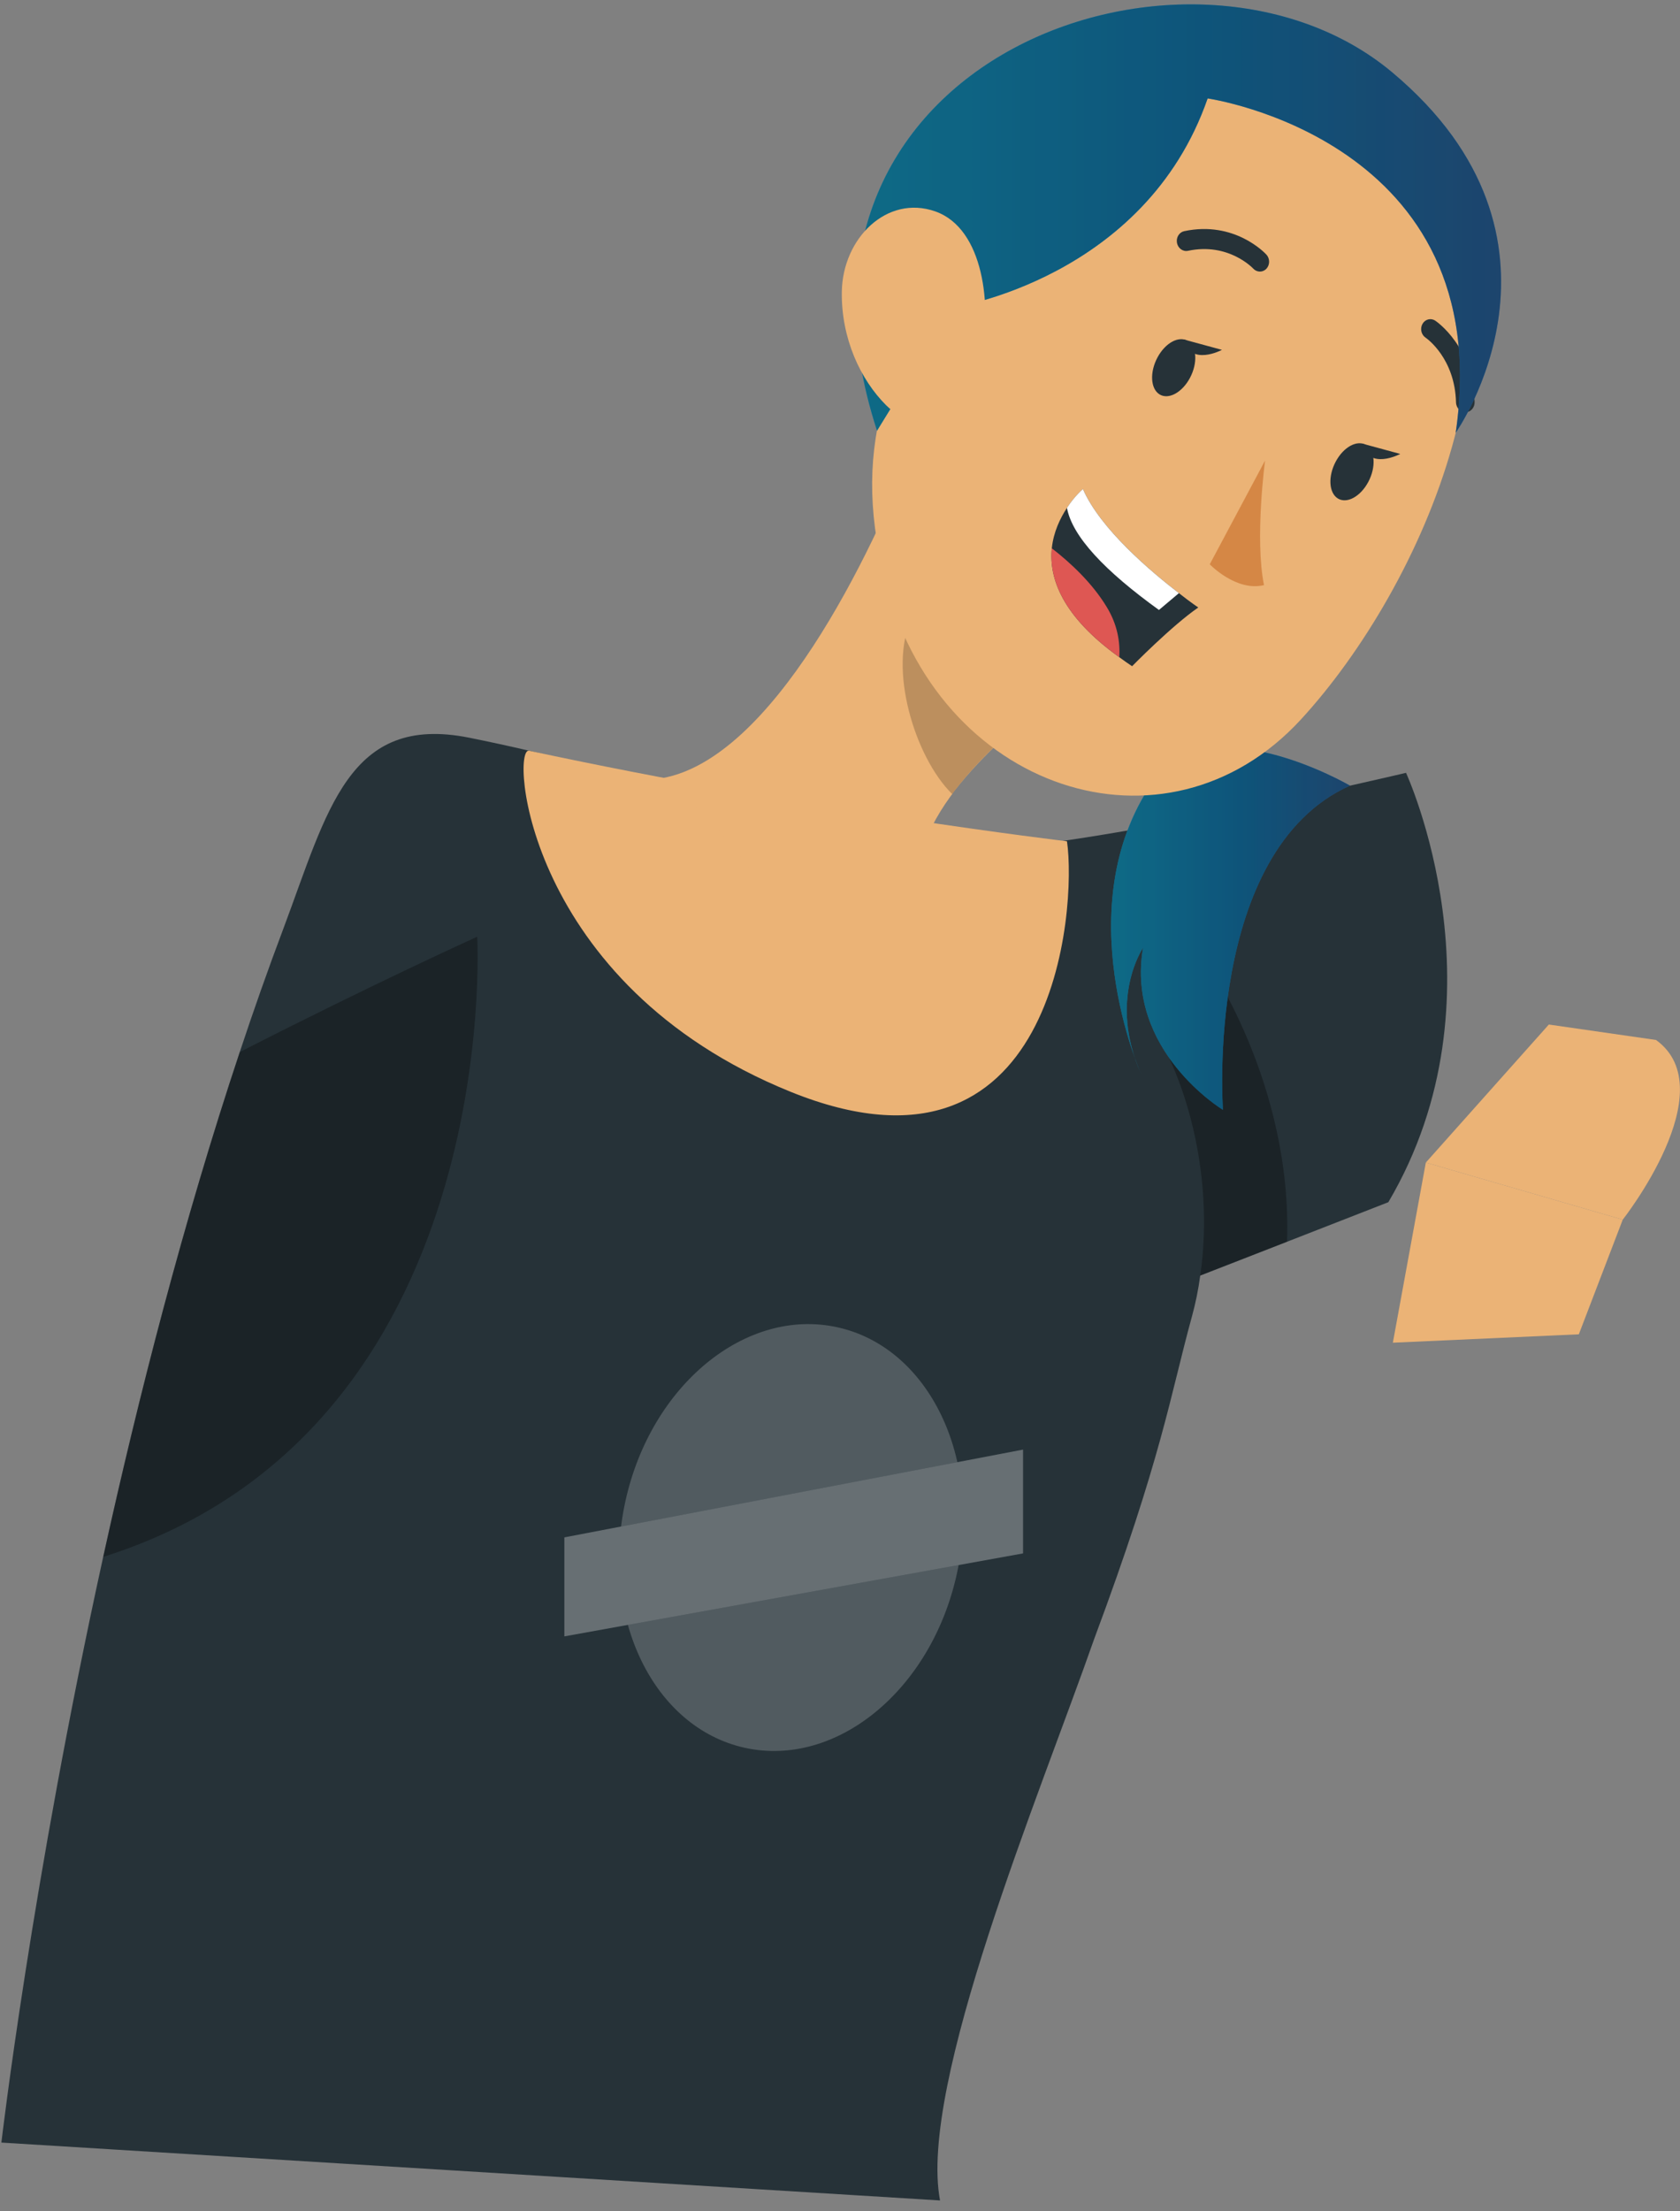 <svg width="133" height="175" viewBox="0 0 133 175" fill="none" xmlns="http://www.w3.org/2000/svg">
<rect x="0" y="0" width="133" height="175" fill="#808080" stroke="none"/>
<path d="M109.91 95.14L101.89 98.27L90.05 102.88L85.92 104.49L76.07 67.36C86.35 67.1 111.31 61.16 111.31 61.16C111.31 61.16 119.5 78.88 109.91 95.14Z" fill="#263238"/>
<path d="M122.617 81.08L112.879 92.002L128.467 96.522C128.467 96.522 136.568 86.252 131.101 82.301L122.617 81.08Z" fill="#EBB376"/>
<path d="M110.268 106.259L124.991 105.595L128.467 96.522L112.878 92.002L110.268 106.259Z" fill="#EBB376"/>
<path opacity="0.3" d="M101.89 98.27L90.05 102.88C89.36 95.53 90.56 85.48 95.32 75.76C95.32 75.76 102.33 85.56 101.89 98.27Z" fill="black"/>
<path d="M95.02 100.94C94.87 102.05 94.65 103.14 94.36 104.19C92.65 110.4 91.99 115.32 86.61 129.74C82.31 142.02 72.69 165 74.42 174.14L0.11 169.56C0.11 169.56 2.49 149.06 8.17 123.21C10.95 110.58 14.51 96.68 18.98 83.26C20.07 79.97 21.22 76.71 22.43 73.5C25.94 64.14 27.58 56.47 37.14 58.38C38.68 58.69 40.26 59.03 41.88 59.41H41.89C41.97 59.43 42.05 59.45 42.14 59.47C43.12 59.7 44.12 59.94 45.12 60.19C48.02 60.93 50.79 61.65 53.45 62.36C60.25 64.19 66.41 66.07 72.7 68.59C72.98 68.7 73.26 68.82 73.54 68.93C74.64 69.38 75.75 69.85 76.86 70.33C78.77 71.16 80.69 72.03 82.56 72.89C83.13 73.16 83.69 73.46 84.23 73.79C85.7 74.69 87.04 75.8 88.22 77.07C88.61 77.48 88.97 77.9 89.32 78.34C89.55 78.63 89.78 78.93 90 79.24C90.35 79.72 90.68 80.22 91 80.74C91.49 81.54 91.94 82.38 92.34 83.24C92.43 83.4 92.5 83.56 92.56 83.72C93.26 85.25 93.83 86.87 94.26 88.52C95.33 92.6 95.6 96.93 95.02 100.94Z" fill="#263238"/>
<path d="M41.887 59.411C40.414 59.095 41.592 77.899 62.582 86.4C83.572 94.901 85.254 71.925 84.469 66.577C84.469 66.577 64.063 64.173 41.887 59.411Z" fill="#EBB376"/>
<path d="M72.484 34.87C68.918 44.113 61.121 60.124 52.336 61.597C52.336 61.597 60.446 65.855 68.927 86.817C78.14 83.667 76.309 79.168 76.309 79.168C69.06 70.698 73.484 64.13 78.928 58.908L72.484 34.87Z" fill="#EBB376"/>
<path opacity="0.2" d="M75.108 44.675L78.925 58.896C77.631 60.128 76.405 61.441 75.384 62.842C72.411 59.933 70.272 52.82 72.188 48.936C73.145 46.999 74.302 45.313 75.108 44.675Z" fill="black"/>
<path d="M106.874 62.173C95.316 67.361 96.817 87.83 96.817 87.83C96.817 87.83 89.096 83.169 90.492 75.001C90.492 75.001 87.704 79.09 90.323 84.962C90.323 84.962 84.469 71.844 91.209 61.954C95.559 55.57 106.874 62.173 106.874 62.173Z" fill="url(#paint0_linear_3023_38566)"/>
<path d="M106.874 62.173C95.316 67.361 96.817 87.83 96.817 87.83C96.817 87.83 89.096 83.169 90.492 75.001C90.492 75.001 87.704 79.09 90.323 84.962C90.323 84.962 84.469 71.844 91.209 61.954C95.559 55.57 106.874 62.173 106.874 62.173Z" fill="white" fill-opacity="0.1"/>
<path d="M106.874 62.173C95.316 67.361 96.817 87.83 96.817 87.83C96.817 87.83 89.096 83.169 90.492 75.001C90.492 75.001 87.704 79.09 90.323 84.962C90.323 84.962 84.469 71.844 91.209 61.954C95.559 55.57 106.874 62.173 106.874 62.173Z" fill="black" fill-opacity="0.2"/>
<path opacity="0.3" d="M106.874 62.173C95.316 67.361 96.817 87.83 96.817 87.83C96.817 87.83 89.096 83.169 90.492 75.001C90.492 75.001 87.704 79.09 90.323 84.962C90.323 84.962 84.469 71.844 91.209 61.954C95.559 55.57 106.874 62.173 106.874 62.173Z" fill="black"/>
<path d="M77.245 14.561C70.457 28.731 67.293 34.571 70.022 45.754C74.126 62.575 92.298 68.586 103.008 56.918C112.649 46.415 122.13 25.007 112.31 11.488C102.635 -1.831 84.033 0.391 77.245 14.561Z" fill="#EBB376"/>
<path d="M91.63 28.295C91.009 29.459 91.082 30.764 91.793 31.209C92.504 31.654 93.584 31.07 94.205 29.906C94.826 28.741 94.753 27.437 94.042 26.992C93.331 26.547 92.251 27.13 91.63 28.295Z" fill="#263238"/>
<path d="M105.745 36.531C105.124 37.696 105.197 39 105.908 39.445C106.619 39.89 107.699 39.306 108.321 38.142C108.942 36.977 108.869 35.673 108.158 35.228C107.446 34.783 106.366 35.366 105.745 36.531Z" fill="#263238"/>
<path d="M107.809 35.096L110.853 35.924C110.853 35.924 108.346 37.27 107.809 35.096Z" fill="#263238"/>
<path d="M100.152 36.446C100.152 36.446 99.324 42.615 100.066 46.305C97.864 46.842 95.772 44.658 95.772 44.658L100.152 36.446Z" fill="#D58745"/>
<path d="M93.479 19.717C93.639 19.838 93.842 19.892 94.048 19.849C97.262 19.168 99.191 21.232 99.213 21.256C99.498 21.563 99.964 21.576 100.254 21.271C100.542 20.966 100.544 20.465 100.257 20.15C100.157 20.041 97.737 17.448 93.749 18.294C93.352 18.379 93.096 18.795 93.178 19.225C93.218 19.431 93.329 19.604 93.479 19.717Z" fill="#263238"/>
<path d="M115.512 32.416C115.648 32.549 115.828 32.63 116.025 32.626C116.431 32.618 116.751 32.256 116.74 31.82C116.626 27.44 113.751 25.461 113.627 25.379C113.28 25.147 112.828 25.258 112.615 25.629C112.403 25.999 112.511 26.487 112.856 26.72C112.97 26.796 115.179 28.364 115.268 31.847C115.275 32.073 115.368 32.274 115.512 32.416Z" fill="#263238"/>
<path d="M93.694 26.86L96.737 27.688C96.737 27.688 94.231 29.034 93.694 26.86Z" fill="#263238"/>
<path d="M75.43 24.337C75.43 24.337 90.638 22.075 95.605 7.79C95.605 7.79 118.62 11.072 115.244 34.245C115.244 34.245 126.05 18.937 110.176 5.692C94.302 -7.552 59.745 4.522 69.432 34.086L75.43 24.337Z" fill="url(#paint1_linear_3023_38566)"/>
<path d="M75.43 24.337C75.43 24.337 90.638 22.075 95.605 7.79C95.605 7.79 118.62 11.072 115.244 34.245C115.244 34.245 126.05 18.937 110.176 5.692C94.302 -7.552 59.745 4.522 69.432 34.086L75.43 24.337Z" fill="white" fill-opacity="0.1"/>
<path d="M75.43 24.337C75.43 24.337 90.638 22.075 95.605 7.79C95.605 7.79 118.62 11.072 115.244 34.245C115.244 34.245 126.05 18.937 110.176 5.692C94.302 -7.552 59.745 4.522 69.432 34.086L75.43 24.337Z" fill="black" fill-opacity="0.2"/>
<path d="M94.863 48.076C92.757 49.525 89.624 52.724 89.624 52.724C89.283 52.492 88.941 52.261 88.614 52.012C84.068 48.755 83.035 45.741 83.268 43.389C83.401 42.103 83.931 41.009 84.469 40.193C85.081 39.242 85.734 38.704 85.734 38.704C87.112 41.871 91.117 45.234 93.331 46.941C94.25 47.666 94.863 48.076 94.863 48.076Z" fill="#263238"/>
<path d="M93.33 46.941L91.75 48.271C87.475 45.192 84.879 42.451 84.468 40.192C85.08 39.241 85.733 38.703 85.733 38.703C87.112 41.871 91.116 45.235 93.33 46.941Z" fill="white"/>
<path d="M88.613 52.012C84.067 48.755 83.034 45.741 83.267 43.389C84.774 44.559 86.46 46.137 87.598 48.007C88.476 49.433 88.68 50.813 88.613 52.012Z" fill="#DE5753"/>
<path opacity="0.3" d="M75.43 24.337C75.43 24.337 90.638 22.075 95.605 7.79C95.605 7.79 118.62 11.072 115.244 34.245C115.244 34.245 126.05 18.937 110.176 5.692C94.302 -7.552 59.745 4.522 69.432 34.086L75.43 24.337Z" fill="black"/>
<path d="M66.644 23.085C66.587 26.788 68.132 30.057 70.143 32.061C73.167 35.076 76.772 32.463 77.685 28.176C78.507 24.316 77.923 18.097 74.044 16.731C70.223 15.386 66.71 18.852 66.644 23.085Z" fill="#EBB376"/>
<path opacity="0.3" d="M8.17 123.21C10.95 110.58 14.51 96.68 18.98 83.26C29.6 77.83 37.78 74.13 37.78 74.13C37.78 74.13 39.99 113.18 8.17 123.21Z" fill="black"/>
<path opacity="0.2" d="M75.747 124.565C77.77 115.375 73.536 106.632 66.292 105.038C59.048 103.444 51.536 109.602 49.514 118.792C47.492 127.983 51.725 136.725 58.969 138.319C66.213 139.913 73.725 133.755 75.747 124.565Z" fill="white"/>
<path d="M44.678 121.665L80.991 114.719V122.934L44.678 129.501V121.665Z" fill="#263238"/>
<path opacity="0.3" d="M44.678 121.665L80.991 114.719V122.934L44.678 129.501V121.665Z" fill="white"/>
<defs>
<linearGradient id="paint0_linear_3023_38566" x1="115.477" y1="73.501" x2="84.473" y2="73.501" gradientUnits="userSpaceOnUse">
<stop stop-color="#3A4DA0"/>
<stop offset="0.555" stop-color="#008AD5"/>
<stop offset="1" stop-color="#00C5F6"/>
</linearGradient>
<linearGradient id="paint1_linear_3023_38566" x1="142.079" y1="17.296" x2="58.312" y2="17.296" gradientUnits="userSpaceOnUse">
<stop stop-color="#3A4DA0"/>
<stop offset="0.555" stop-color="#008AD5"/>
<stop offset="1" stop-color="#00C5F6"/>
</linearGradient>
</defs>
</svg>
